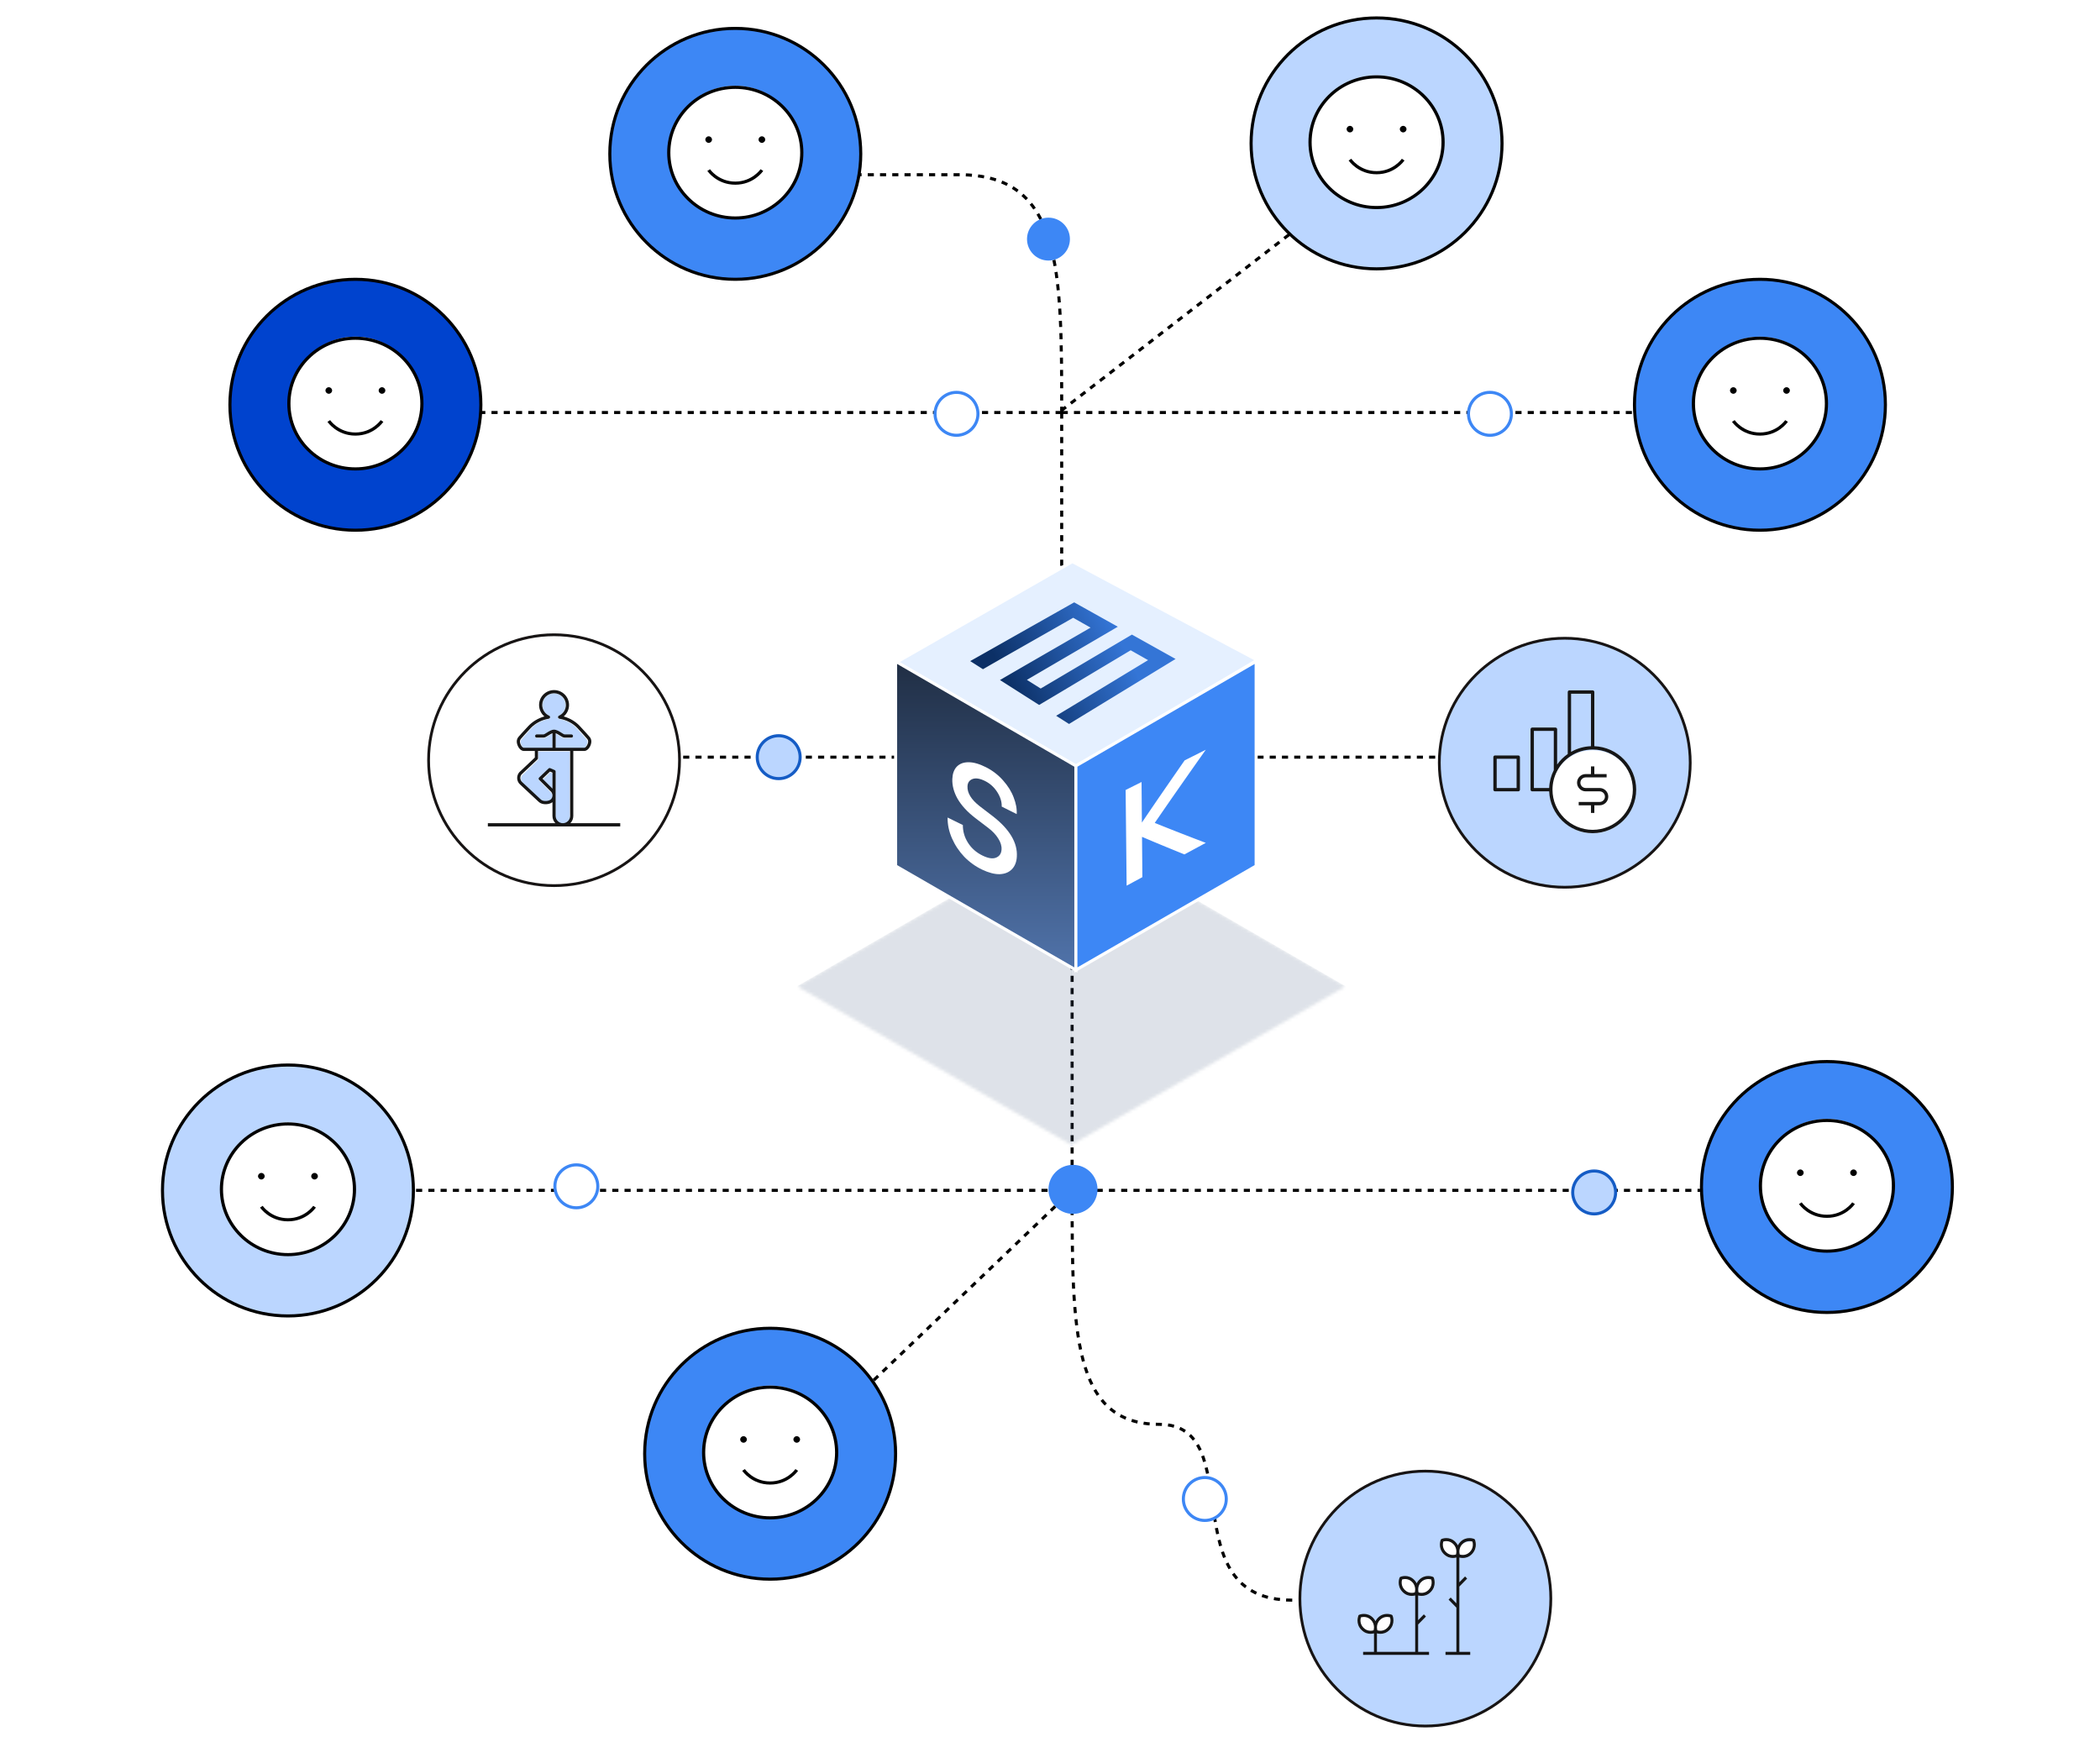 <?xml version="1.0" encoding="UTF-8"?>
<svg xmlns="http://www.w3.org/2000/svg" width="685" height="575" viewBox="0 0 685 575" fill="none">
  <path d="M346.116 134.003L432.827 67M410.158 247H481M292.842 247H222" stroke="black" stroke-dasharray="2 2"></path>
  <path d="M259.041 57C277.921 57 283.52 57 312.949 57C346.314 57 346.315 87.575 346.315 134.569M346.315 134.569C346.315 149.347 346.314 182.123 346.314 207M346.315 134.569L539 134.569M346.315 134.569L117 134.569" stroke="black" stroke-dasharray="2 2"></path>
  <path d="M350 388L279 456" stroke="black" stroke-dasharray="2 2"></path>
  <path d="M421.513 522C381.544 522 407.703 464.641 378.118 464.641C349.714 464.641 349.714 433.996 349.714 388.318M349.714 388.318C349.714 373.506 349.714 319.934 349.714 295M349.714 388.318L131.5 388.318M349.714 388.318L557.5 388.318" stroke="black" stroke-dasharray="2 2"></path>
  <g opacity="0.45" filter="url(#filter0_f_148_1126)">
    <mask id="mask0_148_1126" style="mask-type:alpha" maskUnits="userSpaceOnUse" x="260" y="270" width="179" height="104">
      <path d="M438.906 321.75L349.453 270L260 321.75L349.453 373.499L438.906 321.75Z" fill="#2A2A2A"></path>
    </mask>
    <g mask="url(#mask0_148_1126)">
      <path d="M438.904 321.75L349.451 270V373.343L438.904 425.093V321.75Z" fill="#475E81" fill-opacity="0.39"></path>
      <path d="M349.586 269.922L260.133 321.671V425.015L349.586 373.265V269.922Z" fill="#475E81" fill-opacity="0.39"></path>
      <path d="M438.904 425.093L349.451 373.344L259.998 425.093L349.451 476.843L438.904 425.093Z" fill="#6580E1"></path>
    </g>
  </g>
  <path d="M510.411 289.433C533.014 289.433 551.337 271.251 551.337 248.822C551.337 226.393 533.014 208.21 510.411 208.21C487.808 208.21 469.484 226.393 469.484 248.822C469.484 271.251 487.808 289.433 510.411 289.433Z" fill="#BBD6FF" stroke="#171414" stroke-width="0.902" stroke-miterlimit="10"></path>
  <path d="M519.541 271.803C527.017 271.803 533.077 265.743 533.077 258.267C533.077 250.791 527.017 244.729 519.541 244.729C512.065 244.729 506.003 250.791 506.003 258.267C506.003 265.743 512.065 271.803 519.541 271.803Z" fill="white"></path>
  <path d="M519.512 271.803C511.866 271.803 505.614 265.728 505.326 258.153H499.794C499.493 258.153 499.248 257.909 499.248 257.608V237.891C499.248 237.589 499.493 237.345 499.794 237.345H507.377C507.523 237.345 507.661 237.403 507.763 237.504C507.866 237.608 507.924 237.745 507.924 237.891V249.41C508.864 248.074 510.036 246.906 511.382 245.973V225.756C511.382 225.455 511.626 225.211 511.928 225.211H519.512C519.657 225.211 519.796 225.268 519.898 225.37C520 225.475 520.057 225.614 520.057 225.757L520.056 243.422C527.632 243.709 533.708 249.962 533.708 257.608C533.708 265.435 527.339 271.803 519.512 271.803ZM519.512 244.504C516.904 244.504 514.388 245.268 512.231 246.717C510.381 247.942 508.872 249.637 507.864 251.623C506.91 253.457 506.407 255.525 506.407 257.608C506.407 264.833 512.286 270.711 519.512 270.711C526.737 270.711 532.616 264.833 532.616 257.608C532.616 250.382 526.737 244.504 519.512 244.504ZM500.34 257.061H505.326C505.404 255.037 505.92 253.04 506.832 251.245V238.437H500.34V257.061ZM512.474 226.304L512.472 245.282C512.601 245.209 512.73 245.136 512.862 245.066C513.795 244.569 514.778 244.18 515.794 243.905C516.823 243.625 517.885 243.463 518.964 243.422L518.965 226.304H512.474ZM520.057 265.191H518.965V262.704H514.961V261.611H521.786C522.74 261.611 523.515 260.836 523.515 259.882C523.515 258.928 522.74 258.153 521.786 258.153H517.235C515.68 258.153 514.415 256.887 514.415 255.332C514.415 253.778 515.68 252.512 517.235 252.512H518.965V250.024H520.058V252.512H524.062V253.605H517.235C516.282 253.605 515.507 254.38 515.507 255.334C515.507 256.288 516.282 257.063 517.235 257.063H521.786C523.341 257.063 524.607 258.329 524.607 259.883C524.607 261.439 523.341 262.705 521.786 262.705H520.057V265.191ZM495.244 258.153H487.66C487.359 258.153 487.115 257.909 487.115 257.608V246.991C487.115 246.689 487.359 246.445 487.66 246.445H495.244C495.546 246.445 495.79 246.689 495.79 246.991V257.608C495.79 257.909 495.546 258.153 495.244 258.153ZM488.207 257.061H494.699V247.537H488.207V257.061Z" fill="#161616"></path>
  <path d="M350 396C354.418 396 358 392.418 358 388C358 383.582 354.418 380 350 380C345.582 380 342 383.582 342 388C342 392.418 345.582 396 350 396Z" fill="#3D87F5"></path>
  <path d="M409.5 215.709V215L349.946 183.277L349.805 183.2L349.665 183.28L292.574 215.938L292.573 216.438L351.104 250.053L351.247 250.135L351.391 250.053L409.5 215.709Z" fill="#E5F0FF" stroke="white" stroke-width="0.997"></path>
  <path d="M350.508 316.195L350.94 316.445V315.946V249.999V249.833L350.796 249.75L292.57 215.98L292.137 216.229V282.335V282.501L292.281 282.584L350.508 316.195Z" fill="url(#paint0_linear_148_1126)" stroke="white" stroke-width="0.997"></path>
  <path d="M350.94 316.445L351.372 316.195L409.599 282.584L409.743 282.501V282.335V216.229V215.729L409.31 215.98L351.083 249.75L350.94 249.833V249.999V315.946V316.445Z" fill="#3D87F5" stroke="white" stroke-width="0.997"></path>
  <path d="M372.367 255.101C372.367 255.101 372.373 255.922 372.38 257.16C372.383 257.781 372.393 258.498 372.396 259.277C372.399 259.665 372.406 260.062 372.409 260.472C372.412 260.88 372.412 261.296 372.416 261.71C372.419 262.12 372.422 262.536 372.429 262.941C372.432 263.352 372.435 263.751 372.435 264.142C372.445 264.918 372.451 265.641 372.458 266.26C372.471 267.503 372.477 268.332 372.477 268.332C372.477 268.332 372.692 268.015 373.072 267.452C373.446 266.895 373.992 266.091 374.643 265.135C374.968 264.654 375.322 264.137 375.693 263.591C376.067 263.04 376.463 262.466 376.87 261.87C377.279 261.274 377.699 260.661 378.128 260.034C378.557 259.406 378.989 258.774 379.428 258.144C379.864 257.508 380.293 256.881 380.728 256.257C381.158 255.633 381.58 255.022 381.99 254.429C382.399 253.838 382.796 253.267 383.17 252.725C383.547 252.185 383.901 251.673 384.23 251.198C384.883 250.253 385.429 249.465 385.813 248.914C386.196 248.363 386.418 248.051 386.418 248.051C386.418 248.051 386.847 247.834 387.494 247.511C388.141 247.185 388.999 246.754 389.864 246.321C390.725 245.886 391.587 245.455 392.234 245.132C392.88 244.806 393.313 244.589 393.313 244.589C393.313 244.589 393.049 244.958 392.594 245.604C392.364 245.928 392.09 246.321 391.769 246.774C391.45 247.227 391.092 247.736 390.702 248.287C390.309 248.844 389.886 249.449 389.438 250.084C388.989 250.722 388.514 251.395 388.027 252.086C387.539 252.784 387.035 253.507 386.522 254.238C386.008 254.972 385.488 255.714 384.968 256.459C384.444 257.202 383.924 257.947 383.414 258.681C382.903 259.415 382.399 260.14 381.912 260.838C381.427 261.541 380.959 262.221 380.511 262.865C380.065 263.509 379.643 264.12 379.256 264.685C378.866 265.247 378.511 265.762 378.196 266.223C377.881 266.682 377.607 267.084 377.38 267.41C376.928 268.071 376.671 268.448 376.671 268.448C376.671 268.448 376.931 268.555 377.39 268.74C377.617 268.83 377.894 268.945 378.215 269.072C378.534 269.201 378.888 269.348 379.282 269.502C379.675 269.66 380.101 269.826 380.55 270.006C380.998 270.186 381.47 270.371 381.957 270.565C382.445 270.759 382.949 270.959 383.462 271.156C383.973 271.361 384.493 271.564 385.016 271.766C385.537 271.966 386.053 272.171 386.564 272.368C387.078 272.565 387.581 272.762 388.066 272.95C388.553 273.136 389.022 273.318 389.467 273.49C389.912 273.661 390.335 273.822 390.725 273.971C391.112 274.12 391.466 274.258 391.785 274.376C392.1 274.497 392.377 274.604 392.604 274.688C393.056 274.862 393.316 274.961 393.316 274.961C393.316 274.961 392.877 275.197 392.227 275.551C391.574 275.906 390.702 276.372 389.831 276.848C388.963 277.317 388.092 277.784 387.438 278.141C386.788 278.493 386.353 278.726 386.353 278.726C386.353 278.726 386.135 278.639 385.758 278.487C385.381 278.335 384.844 278.113 384.197 277.854C383.872 277.719 383.524 277.576 383.154 277.427C382.783 277.278 382.393 277.118 381.987 276.952C381.583 276.786 381.164 276.614 380.741 276.44C380.316 276.268 379.883 276.088 379.451 275.911C379.022 275.731 378.586 275.554 378.157 275.374C377.738 275.2 377.318 275.023 376.912 274.854C376.502 274.685 376.112 274.519 375.738 274.364C375.364 274.207 375.016 274.058 374.688 273.92C374.031 273.647 373.495 273.411 373.115 273.248C372.734 273.091 372.517 272.998 372.517 272.998C372.517 272.998 372.523 273.816 372.533 275.056C372.539 275.675 372.549 276.392 372.552 277.165C372.556 277.551 372.562 277.947 372.565 278.349C372.565 278.76 372.569 279.17 372.575 279.581C372.575 279.992 372.582 280.405 372.588 280.807C372.591 281.209 372.595 281.611 372.598 281.994C372.604 282.764 372.608 283.484 372.611 284.103C372.624 285.329 372.627 286.148 372.627 286.148C372.627 286.148 371.343 286.839 370.059 287.534C368.775 288.229 367.494 288.926 367.494 288.926C367.494 288.926 367.491 288.437 367.481 287.582C367.478 287.154 367.471 286.634 367.465 286.043C367.458 285.447 367.452 284.778 367.445 284.047C367.442 283.678 367.435 283.299 367.432 282.905C367.429 282.511 367.426 282.104 367.419 281.685C367.416 281.266 367.413 280.835 367.406 280.394C367.403 279.949 367.396 279.505 367.393 279.044C367.387 278.586 367.383 278.124 367.377 277.652C367.374 277.185 367.367 276.707 367.364 276.223C367.357 275.748 367.354 275.262 367.348 274.778C367.344 274.291 367.338 273.802 367.334 273.318C367.328 272.829 367.321 272.34 367.318 271.853C367.312 271.37 367.308 270.883 367.302 270.405C367.299 269.924 367.292 269.446 367.289 268.979C367.282 268.507 367.279 268.043 367.273 267.584C367.269 267.126 367.263 266.679 367.26 266.237C367.253 265.796 367.25 265.366 367.247 264.946C367.24 264.527 367.237 264.12 367.234 263.726C367.23 263.332 367.224 262.953 367.221 262.584C367.214 261.853 367.208 261.184 367.201 260.588C367.195 259.994 367.188 259.474 367.185 259.047C367.175 258.194 367.169 257.711 367.169 257.711C367.169 257.711 368.469 257.058 369.763 256.409C371.067 255.753 372.367 255.101 372.367 255.101Z" fill="white"></path>
  <path d="M364.618 204.445C364.618 204.445 364.156 204.717 363.346 205.193C362.939 205.43 362.446 205.72 361.88 206.05C361.597 206.217 361.297 206.392 360.98 206.579C360.669 206.76 360.333 206.958 359.985 207.16C359.638 207.364 359.274 207.578 358.898 207.794C358.525 208.015 358.136 208.241 357.738 208.476C357.34 208.707 356.933 208.944 356.513 209.191C356.095 209.434 355.669 209.685 355.232 209.939C354.798 210.194 354.357 210.452 353.912 210.711C353.463 210.973 353.009 211.238 352.555 211.504C352.098 211.77 351.639 212.04 351.176 212.31C350.717 212.577 350.251 212.849 349.792 213.119C349.329 213.389 348.864 213.661 348.407 213.927C347.942 214.198 347.482 214.468 347.025 214.734C346.571 215 346.117 215.263 345.669 215.525C345.223 215.787 344.783 216.044 344.349 216.297C343.912 216.549 343.486 216.798 343.071 217.043C342.65 217.29 342.241 217.527 341.846 217.76C341.445 217.993 341.058 218.219 340.683 218.438C340.31 218.656 339.946 218.868 339.598 219.072C339.251 219.276 338.917 219.47 338.603 219.653C338.284 219.838 337.984 220.013 337.701 220.18C337.137 220.51 336.644 220.798 336.24 221.037C335.43 221.511 334.965 221.783 334.965 221.783C334.965 221.783 335.245 221.958 335.669 222.223C336.088 222.489 336.651 222.844 337.21 223.196C337.776 223.55 338.342 223.904 338.763 224.169C339.184 224.437 339.467 224.612 339.467 224.612C339.467 224.612 339.932 224.338 340.745 223.858C341.151 223.617 341.647 223.324 342.211 222.991C342.497 222.822 342.799 222.645 343.116 222.455C343.433 222.27 343.766 222.072 344.114 221.866C344.464 221.66 344.828 221.444 345.204 221.222C345.58 220.999 345.969 220.769 346.37 220.532C346.768 220.297 347.177 220.054 347.6 219.805C348.021 219.555 348.449 219.302 348.884 219.045C349.321 218.787 349.764 218.524 350.209 218.26C350.661 217.992 351.115 217.725 351.571 217.453C352.031 217.183 352.491 216.909 352.959 216.633C353.418 216.361 353.884 216.085 354.349 215.809C354.814 215.535 355.279 215.259 355.742 214.985C356.204 214.711 356.667 214.438 357.123 214.168C357.58 213.898 358.037 213.628 358.486 213.362C358.934 213.097 359.377 212.835 359.814 212.578C360.251 212.318 360.68 212.065 361.098 211.818C361.521 211.567 361.927 211.326 362.325 211.091C362.726 210.854 363.115 210.625 363.491 210.403C363.867 210.18 364.231 209.966 364.581 209.76C364.929 209.554 365.265 209.355 365.579 209.169C365.896 208.982 366.198 208.805 366.484 208.636C367.048 208.302 367.544 208.012 367.95 207.771C368.763 207.293 369.225 207.019 369.225 207.019C369.225 207.019 369.446 207.143 369.836 207.36C370.226 207.577 370.783 207.888 371.447 208.26C371.783 208.446 372.142 208.649 372.526 208.862C372.908 209.075 373.309 209.3 373.728 209.533C374.143 209.765 374.575 210.006 375.014 210.251C375.452 210.496 375.895 210.745 376.339 210.992C376.786 211.241 377.229 211.49 377.667 211.735C378.106 211.98 378.535 212.219 378.953 212.454C379.372 212.687 379.773 212.912 380.155 213.124C380.536 213.337 380.898 213.54 381.234 213.727C381.899 214.098 382.455 214.409 382.845 214.626C383.235 214.843 383.459 214.969 383.459 214.969C383.459 214.969 382.918 215.299 381.965 215.879C381.491 216.168 380.911 216.52 380.25 216.925C379.919 217.127 379.569 217.341 379.199 217.568C378.827 217.794 378.434 218.033 378.025 218.28C377.622 218.529 377.198 218.788 376.758 219.056C376.319 219.324 375.865 219.602 375.399 219.886C374.931 220.172 374.455 220.462 373.965 220.763C373.474 221.061 372.973 221.366 372.465 221.677C371.955 221.988 371.437 222.303 370.916 222.622C370.389 222.943 369.859 223.266 369.324 223.594C368.792 223.919 368.251 224.248 367.71 224.578C367.172 224.907 366.631 225.236 366.085 225.572C365.541 225.901 364.998 226.233 364.457 226.562C363.919 226.892 363.378 227.223 362.845 227.548C362.307 227.874 361.781 228.197 361.254 228.518C360.73 228.837 360.214 229.152 359.704 229.463C359.197 229.774 358.695 230.079 358.205 230.379C357.715 230.678 357.238 230.97 356.77 231.254C356.305 231.538 355.848 231.814 355.411 232.084C354.971 232.351 354.548 232.611 354.139 232.858C353.733 233.107 353.343 233.346 352.973 233.572C352.6 233.799 352.247 234.013 351.917 234.217C351.255 234.618 350.681 234.97 350.205 235.26C349.255 235.841 348.711 236.175 348.711 236.175C348.711 236.175 348.448 236.006 348.055 235.754C347.659 235.505 347.133 235.171 346.61 234.835C346.081 234.499 345.552 234.166 345.162 233.916C344.766 233.663 344.506 233.496 344.506 233.496C344.506 233.496 344.971 233.218 345.787 232.732C346.196 232.487 346.692 232.186 347.263 231.847C347.549 231.674 347.852 231.492 348.171 231.299C348.491 231.105 348.83 230.903 349.18 230.691C349.531 230.479 349.895 230.257 350.273 230.03C350.654 229.8 351.044 229.563 351.447 229.318C351.848 229.075 352.266 228.824 352.689 228.569C353.109 228.313 353.543 228.05 353.981 227.784C354.421 227.519 354.866 227.247 355.32 226.973C355.771 226.699 356.231 226.421 356.69 226.141C357.153 225.859 357.615 225.579 358.086 225.297C358.554 225.013 359.022 224.729 359.49 224.445C359.961 224.158 360.426 223.876 360.894 223.592C361.362 223.308 361.83 223.026 362.29 222.746C362.752 222.466 363.209 222.188 363.66 221.914C364.114 221.64 364.559 221.367 364.997 221.101C365.439 220.835 365.871 220.574 366.294 220.317C366.717 220.061 367.132 219.808 367.533 219.565C367.936 219.32 368.328 219.081 368.71 218.853C369.088 218.624 369.452 218.402 369.805 218.19C370.153 217.976 370.492 217.772 370.814 217.578C371.136 217.383 371.436 217.199 371.725 217.026C372.294 216.68 372.793 216.38 373.205 216.131C374.023 215.637 374.491 215.348 374.491 215.348C374.491 215.348 374.14 215.15 373.6 214.848C373.34 214.696 373.032 214.519 372.699 214.33C372.36 214.144 372.009 213.939 371.659 213.74C371.302 213.539 370.944 213.34 370.61 213.152C370.282 212.961 369.971 212.784 369.705 212.633C369.171 212.332 368.815 212.136 368.815 212.136C368.815 212.136 368.35 212.411 367.534 212.897C367.125 213.143 366.629 213.437 366.063 213.777C365.777 213.948 365.477 214.127 365.155 214.318C364.836 214.51 364.499 214.71 364.149 214.92C363.801 215.128 363.437 215.346 363.062 215.57C362.68 215.795 362.291 216.03 361.89 216.271C361.489 216.509 361.077 216.757 360.654 217.01C360.231 217.259 359.805 217.518 359.365 217.78C358.928 218.044 358.485 218.309 358.031 218.579C357.583 218.849 357.129 219.121 356.666 219.397C356.21 219.67 355.744 219.948 355.279 220.228C354.814 220.506 354.349 220.784 353.878 221.067C353.413 221.345 352.945 221.623 352.482 221.903C352.014 222.183 351.555 222.459 351.092 222.732C350.633 223.006 350.176 223.28 349.727 223.55C349.276 223.82 348.831 224.085 348.393 224.347C347.959 224.608 347.528 224.866 347.107 225.117C346.684 225.366 346.272 225.615 345.874 225.854C345.47 226.093 345.081 226.326 344.705 226.552C344.327 226.775 343.966 226.993 343.612 227.199C343.265 227.407 342.931 227.609 342.612 227.798C342.292 227.988 341.99 228.167 341.707 228.336C341.141 228.674 340.645 228.968 340.235 229.209C339.423 229.691 338.955 229.969 338.955 229.969C338.955 229.969 338.754 229.84 338.406 229.617C338.055 229.396 337.558 229.078 336.958 228.696C336.661 228.507 336.336 228.302 335.994 228.083C335.649 227.866 335.287 227.634 334.913 227.395C334.54 227.158 334.153 226.912 333.76 226.661C333.367 226.412 332.965 226.156 332.569 225.903C332.17 225.65 331.769 225.396 331.376 225.147C330.983 224.896 330.595 224.65 330.222 224.411C329.849 224.174 329.487 223.942 329.144 223.723C328.802 223.506 328.477 223.301 328.18 223.11C327.581 222.73 327.083 222.41 326.735 222.189C326.384 221.968 326.184 221.839 326.184 221.839C326.184 221.839 326.646 221.569 327.456 221.097C327.862 220.861 328.353 220.574 328.916 220.247C329.197 220.082 329.499 219.909 329.813 219.723C330.133 219.542 330.463 219.346 330.811 219.147C331.156 218.945 331.514 218.737 331.89 218.522C332.263 218.304 332.65 218.082 333.048 217.849C333.443 217.62 333.852 217.383 334.267 217.142C334.687 216.903 335.111 216.656 335.542 216.407C335.977 216.155 336.414 215.902 336.865 215.644C337.308 215.389 337.756 215.127 338.213 214.866C338.667 214.602 339.124 214.34 339.587 214.075C340.044 213.807 340.506 213.543 340.969 213.273C341.434 213.007 341.888 212.744 342.35 212.478C342.813 212.212 343.27 211.948 343.724 211.687C344.178 211.423 344.626 211.164 345.069 210.908C345.521 210.651 345.958 210.395 346.392 210.148C346.824 209.899 347.25 209.653 347.665 209.41C348.08 209.171 348.489 208.934 348.884 208.706C349.282 208.477 349.669 208.255 350.044 208.038C350.414 207.824 350.776 207.616 351.121 207.416C351.468 207.216 351.799 207.023 352.113 206.841C352.433 206.656 352.73 206.485 353.013 206.32C353.576 205.997 354.067 205.71 354.47 205.478C355.28 205.01 355.74 204.74 355.74 204.74C355.74 204.74 355.387 204.541 354.852 204.24C354.587 204.089 354.281 203.911 353.951 203.724C353.612 203.537 353.255 203.336 352.902 203.138C352.549 202.935 352.193 202.734 351.865 202.543C351.531 202.354 351.218 202.18 350.952 202.029C350.423 201.724 350.07 201.523 350.07 201.523C350.07 201.523 349.605 201.787 348.803 202.246C348.399 202.475 347.912 202.755 347.351 203.075C347.068 203.233 346.774 203.404 346.457 203.584C346.14 203.763 345.812 203.95 345.467 204.146C345.122 204.342 344.764 204.546 344.394 204.756C344.021 204.968 343.637 205.187 343.242 205.413C342.846 205.636 342.44 205.869 342.025 206.104C341.61 206.339 341.19 206.582 340.758 206.827C340.326 207.072 339.889 207.319 339.446 207.573C339.003 207.824 338.555 208.08 338.101 208.337C337.65 208.595 337.195 208.854 336.736 209.114C336.276 209.374 335.819 209.633 335.357 209.899C334.9 210.159 334.44 210.421 333.983 210.68C333.523 210.942 333.066 211.199 332.615 211.459C332.164 211.715 331.715 211.972 331.273 212.224C330.827 212.477 330.39 212.724 329.958 212.969C329.526 213.215 329.103 213.458 328.691 213.693C328.279 213.93 327.87 214.162 327.474 214.385C327.082 214.612 326.695 214.832 326.322 215.044C325.952 215.255 325.594 215.461 325.249 215.658C324.904 215.854 324.57 216.044 324.259 216.225C323.943 216.404 323.645 216.575 323.359 216.736C322.802 217.059 322.311 217.342 321.908 217.577C321.1 218.042 320.635 218.31 320.635 218.31C320.635 218.31 320.375 218.145 319.985 217.896C319.597 217.646 319.077 217.315 318.557 216.985C318.036 216.655 317.513 216.321 317.123 216.076C316.735 215.827 316.472 215.664 316.472 215.664C316.472 215.664 317.005 215.363 317.933 214.837C318.398 214.576 318.959 214.258 319.606 213.894C319.929 213.71 320.273 213.516 320.635 213.312C320.997 213.106 321.378 212.892 321.776 212.667C322.171 212.443 322.586 212.21 323.015 211.967C323.444 211.726 323.887 211.474 324.344 211.217C324.798 210.959 325.266 210.695 325.742 210.425C326.222 210.155 326.709 209.879 327.206 209.599C327.705 209.317 328.209 209.032 328.719 208.744C329.23 208.453 329.745 208.163 330.269 207.866C330.788 207.573 331.315 207.274 331.842 206.978C332.372 206.679 332.902 206.38 333.431 206.081C333.964 205.778 334.491 205.48 335.018 205.183C335.548 204.884 336.075 204.587 336.593 204.293C337.118 203.998 337.633 203.707 338.146 203.417C338.657 203.128 339.161 202.844 339.657 202.564C340.156 202.281 340.644 202.007 341.123 201.735C341.6 201.465 342.068 201.201 342.522 200.944C342.979 200.686 343.422 200.437 343.851 200.196C344.28 199.953 344.692 199.718 345.09 199.493C345.488 199.27 345.869 199.054 346.233 198.848C346.592 198.644 346.937 198.45 347.259 198.269C347.907 197.902 348.47 197.585 348.933 197.323C349.861 196.798 350.391 196.499 350.391 196.499C350.391 196.499 350.611 196.623 351.001 196.84C351.388 197.059 351.942 197.368 352.612 197.741C352.943 197.926 353.307 198.129 353.689 198.342C354.07 198.557 354.472 198.781 354.89 199.014C355.308 199.247 355.738 199.488 356.176 199.731C356.614 199.976 357.058 200.225 357.504 200.474C357.948 200.723 358.392 200.97 358.83 201.215C359.268 201.458 359.698 201.701 360.116 201.934C360.531 202.166 360.936 202.391 361.317 202.604C361.699 202.817 362.063 203.02 362.394 203.206C363.064 203.578 363.615 203.887 364.005 204.104C364.395 204.321 364.618 204.445 364.618 204.445Z" fill="url(#paint1_linear_148_1126)"></path>
  <path d="M314.079 269.133C314.075 269.657 314.101 270.168 314.171 270.669C314.238 271.173 314.342 271.667 314.483 272.151C314.621 272.635 314.803 273.113 315.015 273.581C315.234 274.052 315.484 274.513 315.774 274.964C316.061 275.412 316.376 275.835 316.715 276.235C317.062 276.633 317.433 277.005 317.83 277.355C318.226 277.699 318.654 278.024 319.106 278.32C319.556 278.613 320.04 278.888 320.552 279.134C321.009 279.352 321.449 279.534 321.864 279.672C322.276 279.808 322.667 279.906 323.031 279.957C323.762 280.061 324.393 279.996 324.933 279.768C325.481 279.54 325.904 279.206 326.201 278.76C326.494 278.316 326.66 277.766 326.699 277.107C326.731 276.522 326.656 275.931 326.471 275.333C326.29 274.735 326.002 274.132 325.605 273.521C325.221 272.9 324.757 272.303 324.214 271.726C323.668 271.152 323.047 270.6 322.341 270.067C322.341 270.067 321.266 269.249 320.194 268.431C319.122 267.61 318.05 266.795 318.05 266.795C317.412 266.299 316.812 265.799 316.255 265.293C315.698 264.784 315.181 264.274 314.705 263.752C314.229 263.233 313.797 262.707 313.402 262.175C313.006 261.642 312.655 261.107 312.343 260.564C312.036 260.022 311.771 259.477 311.55 258.94C311.328 258.396 311.143 257.859 311.002 257.32C310.857 256.779 310.763 256.24 310.701 255.704C310.64 255.164 310.618 254.63 310.64 254.096C310.659 253.663 310.703 253.261 310.772 252.876C310.842 252.494 310.936 252.137 311.06 251.803C311.303 251.135 311.65 250.563 312.099 250.09C312.574 249.606 313.126 249.247 313.764 249.006C314.088 248.888 314.426 248.8 314.79 248.741C315.15 248.685 315.535 248.657 315.936 248.656C316.346 248.657 316.777 248.691 317.217 248.757C317.663 248.828 318.118 248.924 318.59 249.063C319.059 249.195 319.546 249.365 320.044 249.565C320.546 249.766 321.065 250.003 321.596 250.274C322.14 250.549 322.666 250.843 323.171 251.161C323.676 251.481 324.166 251.822 324.634 252.188C325.1 252.545 325.547 252.928 325.98 253.333C326.41 253.733 326.818 254.159 327.209 254.607C327.599 255.043 327.96 255.487 328.3 255.935C328.64 256.383 328.954 256.836 329.24 257.296C329.526 257.759 329.785 258.227 330.02 258.699C330.256 259.171 330.468 259.65 330.646 260.131C330.837 260.621 331.002 261.098 331.134 261.57C331.27 262.036 331.379 262.494 331.465 262.952C331.545 263.402 331.602 263.846 331.627 264.281C331.657 264.717 331.662 265.143 331.637 265.563C331.637 265.563 330.416 264.955 329.191 264.346C327.97 263.735 326.746 263.123 326.746 263.123C326.775 262.35 326.668 261.571 326.428 260.787C326.188 260.001 325.818 259.215 325.308 258.413C324.798 257.622 324.216 256.92 323.558 256.315C322.904 255.716 322.173 255.215 321.37 254.808C320.531 254.387 319.77 254.117 319.08 254.004C318.393 253.889 317.777 253.93 317.238 254.125C316.713 254.325 316.311 254.627 316.034 255.024C315.761 255.421 315.608 255.918 315.586 256.512C315.56 257.052 315.622 257.592 315.776 258.134C315.931 258.67 316.173 259.211 316.501 259.749C316.829 260.286 317.247 260.826 317.749 261.358C318.255 261.891 318.846 262.426 319.522 262.958C319.522 262.958 320.597 263.782 321.678 264.609C322.757 265.434 323.832 266.258 323.832 266.258C324.52 266.79 325.165 267.331 325.764 267.867C326.362 268.405 326.914 268.947 327.422 269.489C327.933 270.034 328.391 270.576 328.809 271.122C329.227 271.671 329.597 272.22 329.928 272.772C330.252 273.321 330.536 273.874 330.774 274.43C331.011 274.986 331.201 275.545 331.348 276.105C331.495 276.664 331.591 277.227 331.651 277.793C331.704 278.356 331.717 278.926 331.68 279.498C331.654 279.931 331.603 280.341 331.523 280.728C331.44 281.115 331.332 281.474 331.195 281.816C331.062 282.156 330.896 282.475 330.705 282.769C330.514 283.063 330.295 283.335 330.053 283.584C329.801 283.832 329.538 284.053 329.25 284.242C328.962 284.438 328.652 284.599 328.317 284.729C327.989 284.862 327.636 284.967 327.259 285.037C326.884 285.114 326.488 285.156 326.07 285.176C325.649 285.181 325.214 285.155 324.767 285.096C324.314 285.036 323.852 284.943 323.373 284.818C322.897 284.694 322.406 284.536 321.893 284.344C321.385 284.152 320.864 283.93 320.326 283.67C319.788 283.414 319.261 283.131 318.752 282.826C318.239 282.526 317.742 282.2 317.259 281.848C316.773 281.501 316.308 281.133 315.851 280.734C315.394 280.342 314.945 279.926 314.521 279.485C314.101 279.044 313.704 278.586 313.329 278.118C312.953 277.646 312.598 277.161 312.268 276.663C311.931 276.161 311.621 275.648 311.332 275.122C311.043 274.59 310.772 274.047 310.528 273.494C310.281 272.937 310.071 272.377 309.888 271.815C309.704 271.251 309.551 270.688 309.431 270.121C309.311 269.554 309.225 268.986 309.169 268.417C309.11 267.841 309.087 267.268 309.094 266.697C309.094 266.697 309.405 266.85 309.872 267.072C310.342 267.31 310.964 267.613 311.586 267.92C312.209 268.22 312.831 268.529 313.301 268.758C313.768 268.986 314.079 269.133 314.079 269.133Z" fill="white"></path>
  <path d="M180.727 288.909C203.329 288.909 221.653 270.59 221.653 247.992C221.653 225.394 203.329 207.073 180.727 207.073C158.124 207.073 139.8 225.394 139.8 247.992C139.8 270.59 158.124 288.909 180.727 288.909Z" fill="white" stroke="#171414" stroke-width="0.902" stroke-miterlimit="10"></path>
  <path d="M171.071 244.109C170.49 244.109 169.817 242.86 169.817 242.044C169.817 241.712 169.939 241.395 170.174 241.137C170.19 241.117 171.764 239.246 173.256 237.643C174.748 236.04 176.78 234.945 178.983 234.556C179.071 234.55 179.156 234.522 179.231 234.47C179.375 234.373 179.463 234.205 179.463 234.027C179.463 233.873 179.398 233.726 179.284 233.627C179.231 233.58 179.17 233.547 179.107 233.527C177.793 232.893 176.948 231.527 176.948 230.026C176.948 227.899 178.642 226.167 180.725 226.167C182.809 226.167 184.503 227.899 184.503 230.026C184.503 231.531 183.653 232.899 182.335 233.529C182.274 233.551 182.217 233.583 182.168 233.627C182.054 233.726 181.989 233.875 181.989 234.03C181.989 234.208 182.076 234.373 182.22 234.471C182.299 234.524 182.386 234.551 182.477 234.556C184.692 234.949 186.774 236.069 188.197 237.642C189.69 239.245 191.261 241.114 191.291 241.15C191.512 241.394 191.634 241.709 191.634 242.042C191.634 242.857 190.962 244.106 190.382 244.106H181.235V239.318C181.643 239.471 182.086 239.757 182.493 240.026C183.099 240.426 183.621 240.772 184.134 240.775H186.28C186.561 240.775 186.788 240.541 186.788 240.249C186.788 239.958 186.559 239.724 186.28 239.724H184.135C183.919 239.722 183.43 239.399 183.04 239.141C182.341 238.679 181.551 238.155 180.714 238.155C179.9 238.155 179.11 238.679 178.412 239.141C178.02 239.399 177.532 239.722 177.32 239.724H175.174C174.893 239.724 174.666 239.958 174.666 240.249C174.666 240.541 174.893 240.775 175.174 240.775H177.323C177.835 240.772 178.357 240.426 178.96 240.026C179.365 239.758 179.806 239.474 180.219 239.322V244.106H171.071V244.109ZM180.214 257.569L177.032 254.299C177.658 253.681 178.892 252.466 179.427 251.936L180.214 252.287V257.569ZM185.864 266.549C185.864 267.872 184.826 268.947 183.549 268.947C182.273 268.947 181.235 267.873 181.235 266.551L181.231 266.549V260.013C181.24 259.873 181.24 259.734 181.231 259.594V251.94C181.231 251.73 181.111 251.541 180.923 251.456L179.517 250.829C179.326 250.745 179.103 250.79 178.956 250.942C178.808 251.097 175.952 253.908 175.952 253.908C175.853 254.006 175.795 254.14 175.794 254.283C175.793 254.426 175.846 254.562 175.944 254.663L179.599 258.416C179.971 258.746 180.178 259.2 180.213 259.668V259.952C180.186 260.326 180.047 260.694 179.795 260.999C179.179 261.743 177.305 261.86 176.574 261.216L170.562 255.443C169.822 254.786 169.733 253.627 170.329 252.901L175.43 247.938C175.531 247.839 175.589 247.7 175.589 247.556V245.16H185.863L185.864 266.549Z" fill="#BBD6FF"></path>
  <path d="M186.048 268.547C186.64 267.932 187.005 267.095 187.005 266.174V266.171V244.978H190.634C190.664 244.978 190.692 244.977 190.719 244.971C191.987 244.848 192.89 243.091 192.89 241.892C192.89 241.294 192.665 240.725 192.271 240.308C192.255 240.29 190.633 238.416 189.098 236.814C187.758 235.378 185.904 234.284 183.882 233.717C184.964 232.807 185.619 231.446 185.619 229.986C185.619 227.303 183.425 225.12 180.728 225.12C178.032 225.12 175.84 227.303 175.84 229.986C175.84 231.446 176.494 232.807 177.575 233.717C175.579 234.278 173.762 235.349 172.363 236.808C170.822 238.416 169.201 240.29 169.2 240.293C168.79 240.727 168.566 241.294 168.566 241.892C168.566 243.091 169.469 244.848 170.737 244.971C170.764 244.975 170.793 244.978 170.822 244.978H174.454V247.127L169.376 251.931C168.356 253.129 168.499 254.937 169.674 255.946L175.805 261.665C176.892 262.601 179.044 262.564 180.207 261.688V266.171L180.211 266.174C180.211 267.095 180.576 267.932 181.168 268.547H159.135V269.591H202.317V268.547H186.048ZM170.88 243.936C170.287 243.936 169.601 242.698 169.601 241.891C169.601 241.561 169.725 241.247 169.965 240.991C169.981 240.971 171.586 239.117 173.109 237.529C174.63 235.941 176.704 234.855 178.95 234.47C179.039 234.465 179.127 234.437 179.203 234.385C179.35 234.289 179.439 234.123 179.439 233.946C179.439 233.792 179.373 233.648 179.257 233.549C179.203 233.503 179.141 233.47 179.077 233.449C177.737 232.822 176.874 231.469 176.874 229.98C176.874 227.873 178.602 226.158 180.727 226.158C182.852 226.158 184.582 227.873 184.582 229.98C184.582 231.472 183.714 232.829 182.369 233.453C182.307 233.474 182.249 233.506 182.199 233.549C182.083 233.648 182.016 233.796 182.016 233.949C182.016 234.126 182.105 234.289 182.252 234.386C182.333 234.438 182.422 234.466 182.514 234.47C184.773 234.859 186.897 235.97 188.35 237.527C189.871 239.116 191.474 240.968 191.504 241.005C191.731 241.245 191.855 241.558 191.855 241.888C191.855 242.695 191.169 243.933 190.577 243.933H181.248V239.19C181.664 239.34 182.115 239.624 182.531 239.89C183.148 240.286 183.681 240.629 184.204 240.633H186.393C186.679 240.633 186.911 240.4 186.911 240.112C186.911 239.823 186.678 239.591 186.393 239.591H184.205C183.986 239.589 183.487 239.269 183.088 239.013C182.375 238.555 181.569 238.037 180.716 238.037C179.885 238.037 179.08 238.555 178.368 239.013C177.969 239.269 177.47 239.589 177.255 239.591H175.066C174.778 239.591 174.547 239.823 174.547 240.112C174.547 240.4 174.778 240.633 175.066 240.633H177.258C177.779 240.629 178.311 240.286 178.927 239.89C179.341 239.625 179.789 239.343 180.211 239.192V243.933H170.88V243.936ZM180.207 257.273L176.96 254.033C177.599 253.421 178.856 252.216 179.402 251.691L180.207 252.04V257.273ZM185.969 266.171C185.969 267.482 184.911 268.547 183.608 268.547C182.306 268.547 181.248 267.483 181.248 266.174L181.243 266.171V259.696C181.253 259.556 181.253 259.419 181.243 259.28V251.695C181.243 251.487 181.121 251.3 180.929 251.216L179.494 250.596C179.3 250.511 179.073 250.556 178.923 250.707C178.771 250.86 175.858 253.645 175.858 253.645C175.757 253.743 175.698 253.876 175.697 254.017C175.696 254.159 175.751 254.294 175.849 254.394L179.579 258.112C179.958 258.44 180.169 258.891 180.206 259.354V259.634C180.177 260.005 180.035 260.37 179.779 260.672C179.15 261.409 177.239 261.524 176.494 260.887L170.361 255.166C169.605 254.516 169.515 253.368 170.122 252.648L175.326 247.73C175.429 247.632 175.488 247.494 175.488 247.351V244.977H185.968L185.969 266.171Z" fill="#161616"></path>
  <path d="M93.926 429.284C116.529 429.284 134.853 410.961 134.853 388.357C134.853 365.755 116.529 347.431 93.926 347.431C71.323 347.431 53 365.755 53 388.357C53 410.961 71.323 429.284 93.926 429.284Z" fill="#BBD6FF" stroke="black" stroke-width="1.005" stroke-linejoin="round"></path>
  <path d="M93.926 409.015C105.766 409.015 115.363 399.418 115.363 387.578C115.363 375.738 105.766 366.14 93.926 366.14C82.086 366.14 72.489 375.738 72.489 387.578C72.489 399.418 82.086 409.015 93.926 409.015Z" fill="white"></path>
  <path d="M86.333 383.705C86.333 384.293 85.846 384.77 85.248 384.77C84.649 384.77 84.163 384.293 84.163 383.705C84.163 383.116 84.649 382.638 85.248 382.638C85.846 382.638 86.333 383.116 86.333 383.705ZM102.604 382.638C102.006 382.638 101.519 383.116 101.519 383.705C101.519 384.293 102.006 384.77 102.604 384.77C103.204 384.77 103.689 384.293 103.689 383.705C103.689 383.116 103.204 382.638 102.604 382.638ZM93.927 409.795C81.675 409.795 71.709 400.004 71.709 387.968C71.709 375.931 81.675 366.14 93.927 366.14C106.177 366.14 116.143 375.931 116.143 387.968C116.143 400.004 106.177 409.795 93.927 409.795ZM93.927 367.163C82.25 367.163 72.751 376.496 72.751 387.968C72.751 399.438 82.25 408.772 93.927 408.772C105.602 408.772 115.102 399.44 115.102 387.968C115.102 376.496 105.602 367.163 93.927 367.163ZM93.927 398.426C87.931 398.426 84.939 394.119 84.815 393.935L85.681 393.367C85.709 393.407 88.505 397.403 93.928 397.403C99.35 397.403 102.147 393.407 102.173 393.367L103.041 393.935C102.914 394.119 99.921 398.426 93.927 398.426Z" fill="black"></path>
  <path d="M251.21 515.158C273.814 515.158 292.137 496.834 292.137 474.231C292.137 451.628 273.814 433.305 251.21 433.305C228.607 433.305 210.284 451.628 210.284 474.231C210.284 496.834 228.607 515.158 251.21 515.158Z" fill="#3D87F5" stroke="black" stroke-width="1.005" stroke-linejoin="round"></path>
  <path d="M251.21 494.889C263.05 494.889 272.648 485.291 272.648 473.451C272.648 461.611 263.05 452.014 251.21 452.014C239.37 452.014 229.773 461.611 229.773 473.451C229.773 485.291 239.37 494.889 251.21 494.889Z" fill="white"></path>
  <path d="M243.617 469.578C243.617 470.167 243.13 470.644 242.532 470.644C241.933 470.644 241.447 470.167 241.447 469.578C241.447 468.99 241.933 468.512 242.532 468.512C243.13 468.512 243.617 468.99 243.617 469.578ZM259.888 468.512C259.29 468.512 258.804 468.99 258.804 469.578C258.804 470.167 259.29 470.644 259.888 470.644C260.488 470.644 260.973 470.167 260.973 469.578C260.973 468.99 260.488 468.512 259.888 468.512ZM251.211 495.669C238.959 495.669 228.993 485.878 228.993 473.841C228.993 461.804 238.959 452.014 251.211 452.014C263.461 452.014 273.428 461.804 273.428 473.841C273.428 485.878 263.461 495.669 251.211 495.669ZM251.211 453.037C239.534 453.037 230.035 462.369 230.035 473.841C230.035 485.312 239.534 494.645 251.211 494.645C262.886 494.645 272.387 485.314 272.387 473.841C272.387 462.369 262.886 453.037 251.211 453.037ZM251.211 484.3C245.215 484.3 242.223 479.992 242.099 479.808L242.965 479.241C242.993 479.281 245.789 483.277 251.212 483.277C256.634 483.277 259.431 479.281 259.458 479.241L260.325 479.808C260.198 479.992 257.205 484.3 251.211 484.3Z" fill="black"></path>
  <path d="M574.073 172.968C596.677 172.968 615 154.645 615 132.041C615 109.439 596.677 91.115 574.073 91.115C551.471 91.115 533.147 109.439 533.147 132.041C533.147 154.645 551.471 172.968 574.073 172.968Z" fill="#3D87F5" stroke="black" stroke-width="1.005" stroke-linejoin="round"></path>
  <path d="M574.074 152.699C585.913 152.699 595.511 143.102 595.511 131.262C595.511 119.422 585.913 109.824 574.074 109.824C562.234 109.824 552.636 119.422 552.636 131.262C552.636 143.102 562.234 152.699 574.074 152.699Z" fill="white"></path>
  <path d="M566.48 127.389C566.48 127.977 565.994 128.454 565.395 128.454C564.796 128.454 564.311 127.977 564.311 127.389C564.311 126.8 564.796 126.322 565.395 126.322C565.994 126.322 566.48 126.8 566.48 127.389ZM582.752 126.322C582.154 126.322 581.667 126.8 581.667 127.389C581.667 127.977 582.154 128.454 582.752 128.454C583.351 128.454 583.837 127.977 583.837 127.389C583.837 126.8 583.351 126.322 582.752 126.322ZM574.074 153.479C561.823 153.479 551.856 143.688 551.856 131.652C551.856 119.615 561.823 109.824 574.074 109.824C586.325 109.824 596.291 119.615 596.291 131.652C596.291 143.688 586.325 153.479 574.074 153.479ZM574.074 110.847C562.397 110.847 552.898 120.18 552.898 131.652C552.898 143.122 562.397 152.456 574.074 152.456C585.749 152.456 595.25 143.124 595.25 131.652C595.25 120.18 585.749 110.847 574.074 110.847ZM574.074 142.11C568.079 142.11 565.087 137.803 564.962 137.619L565.829 137.052C565.856 137.091 568.652 141.087 574.075 141.087C579.497 141.087 582.294 137.091 582.321 137.052L583.188 137.619C583.062 137.803 580.069 142.11 574.074 142.11Z" fill="black"></path>
  <path d="M115.926 172.968C138.529 172.968 156.853 154.645 156.853 132.041C156.853 109.439 138.529 91.115 115.926 91.115C93.323 91.115 75 109.439 75 132.041C75 154.645 93.323 172.968 115.926 172.968Z" fill="#0043CE" stroke="black" stroke-width="1.005" stroke-linejoin="round"></path>
  <path d="M115.926 152.699C127.766 152.699 137.363 143.102 137.363 131.262C137.363 119.422 127.766 109.824 115.926 109.824C104.086 109.824 94.489 119.422 94.489 131.262C94.489 143.102 104.086 152.699 115.926 152.699Z" fill="white"></path>
  <path d="M108.333 127.389C108.333 127.977 107.846 128.454 107.248 128.454C106.649 128.454 106.163 127.977 106.163 127.389C106.163 126.8 106.649 126.322 107.248 126.322C107.846 126.322 108.333 126.8 108.333 127.389ZM124.604 126.322C124.006 126.322 123.519 126.8 123.519 127.389C123.519 127.977 124.006 128.454 124.604 128.454C125.204 128.454 125.689 127.977 125.689 127.389C125.689 126.8 125.204 126.322 124.604 126.322ZM115.927 153.479C103.675 153.479 93.709 143.688 93.709 131.652C93.709 119.615 103.675 109.824 115.927 109.824C128.177 109.824 138.143 119.615 138.143 131.652C138.143 143.688 128.177 153.479 115.927 153.479ZM115.927 110.847C104.25 110.847 94.751 120.18 94.751 131.652C94.751 143.122 104.25 152.456 115.927 152.456C127.602 152.456 137.102 143.124 137.102 131.652C137.102 120.18 127.602 110.847 115.927 110.847ZM115.927 142.11C109.931 142.11 106.939 137.803 106.815 137.619L107.681 137.052C107.709 137.091 110.505 141.087 115.928 141.087C121.35 141.087 124.147 137.091 124.173 137.052L125.041 137.619C124.914 137.803 121.921 142.11 115.927 142.11Z" fill="black"></path>
  <path d="M239.842 91.115C262.445 91.115 280.768 72.792 280.768 50.189C280.768 27.586 262.445 9.263 239.842 9.263C217.239 9.263 198.916 27.586 198.916 50.189C198.916 72.792 217.239 91.115 239.842 91.115Z" fill="#3D87F5" stroke="black" stroke-width="1.005" stroke-linejoin="round"></path>
  <path d="M239.842 70.847C251.682 70.847 261.279 61.249 261.279 49.409C261.279 37.569 251.682 27.972 239.842 27.972C228.002 27.972 218.405 37.569 218.405 49.409C218.405 61.249 228.002 70.847 239.842 70.847Z" fill="white"></path>
  <path d="M232.249 45.536C232.249 46.125 231.762 46.602 231.164 46.602C230.565 46.602 230.079 46.125 230.079 45.536C230.079 44.948 230.565 44.47 231.164 44.47C231.762 44.47 232.249 44.948 232.249 45.536ZM248.52 44.47C247.922 44.47 247.435 44.948 247.435 45.536C247.435 46.125 247.922 46.602 248.52 46.602C249.119 46.602 249.605 46.125 249.605 45.536C249.605 44.948 249.119 44.47 248.52 44.47ZM239.842 71.627C227.591 71.627 217.625 61.836 217.625 49.8C217.625 37.762 227.591 27.972 239.842 27.972C252.093 27.972 262.059 37.762 262.059 49.8C262.059 61.836 252.093 71.627 239.842 71.627ZM239.842 28.995C228.165 28.995 218.667 38.327 218.667 49.8C218.667 61.27 228.165 70.603 239.842 70.603C251.517 70.603 261.018 61.272 261.018 49.8C261.018 38.327 251.517 28.995 239.842 28.995ZM239.842 60.258C233.847 60.258 230.855 55.951 230.731 55.766L231.597 55.199C231.625 55.239 234.42 59.235 239.844 59.235C245.266 59.235 248.062 55.239 248.089 55.199L248.956 55.766C248.83 55.951 245.837 60.258 239.842 60.258Z" fill="black"></path>
  <path d="M449.021 87.705C471.624 87.705 489.947 69.382 489.947 46.778C489.947 24.175 471.624 5.852 449.021 5.852C426.418 5.852 408.095 24.175 408.095 46.778C408.095 69.382 426.418 87.705 449.021 87.705Z" fill="#BBD6FF" stroke="black" stroke-width="1.005" stroke-linejoin="round"></path>
  <path d="M449.021 67.436C460.861 67.436 470.458 57.839 470.458 45.999C470.458 34.159 460.861 24.561 449.021 24.561C437.181 24.561 427.583 34.159 427.583 45.999C427.583 57.839 437.181 67.436 449.021 67.436Z" fill="white"></path>
  <path d="M441.428 42.126C441.428 42.714 440.941 43.191 440.343 43.191C439.744 43.191 439.258 42.714 439.258 42.126C439.258 41.537 439.744 41.059 440.343 41.059C440.941 41.059 441.428 41.537 441.428 42.126ZM457.699 41.059C457.101 41.059 456.614 41.537 456.614 42.126C456.614 42.714 457.101 43.191 457.699 43.191C458.298 43.191 458.784 42.714 458.784 42.126C458.784 41.537 458.298 41.059 457.699 41.059ZM449.021 68.216C436.77 68.216 426.804 58.425 426.804 46.389C426.804 34.352 436.77 24.561 449.021 24.561C461.272 24.561 471.238 34.352 471.238 46.389C471.238 58.425 461.272 68.216 449.021 68.216ZM449.021 25.584C437.344 25.584 427.846 34.917 427.846 46.389C427.846 57.859 437.344 67.193 449.021 67.193C460.696 67.193 470.197 57.861 470.197 46.389C470.197 34.917 460.696 25.584 449.021 25.584ZM449.021 56.847C443.026 56.847 440.034 52.54 439.91 52.356L440.776 51.789C440.804 51.828 443.599 55.825 449.022 55.825C454.445 55.825 457.241 51.828 457.268 51.789L458.135 52.356C458.009 52.54 455.016 56.847 449.021 56.847Z" fill="black"></path>
  <path d="M595.926 428.147C618.529 428.147 636.853 409.824 636.853 387.22C636.853 364.618 618.529 346.294 595.926 346.294C573.323 346.294 555 364.618 555 387.22C555 409.824 573.323 428.147 595.926 428.147Z" fill="#3D87F5" stroke="black" stroke-width="1.005" stroke-linejoin="round"></path>
  <path d="M595.926 407.878C607.766 407.878 617.363 398.281 617.363 386.441C617.363 374.601 607.766 365.003 595.926 365.003C584.086 365.003 574.489 374.601 574.489 386.441C574.489 398.281 584.086 407.878 595.926 407.878Z" fill="white"></path>
  <path d="M588.333 382.568C588.333 383.156 587.846 383.633 587.248 383.633C586.649 383.633 586.163 383.156 586.163 382.568C586.163 381.979 586.649 381.501 587.248 381.501C587.846 381.501 588.333 381.979 588.333 382.568ZM604.604 381.501C604.006 381.501 603.519 381.979 603.519 382.568C603.519 383.156 604.006 383.633 604.604 383.633C605.204 383.633 605.689 383.156 605.689 382.568C605.689 381.979 605.204 381.501 604.604 381.501ZM595.927 408.658C583.675 408.658 573.709 398.867 573.709 386.831C573.709 374.794 583.675 365.003 595.927 365.003C608.177 365.003 618.143 374.794 618.143 386.831C618.143 398.867 608.177 408.658 595.927 408.658ZM595.927 366.026C584.25 366.026 574.751 375.359 574.751 386.831C574.751 398.301 584.25 407.635 595.927 407.635C607.602 407.635 617.102 398.303 617.102 386.831C617.102 375.359 607.602 366.026 595.927 366.026ZM595.927 397.289C589.931 397.289 586.939 392.982 586.815 392.798L587.681 392.23C587.709 392.27 590.505 396.266 595.928 396.266C601.35 396.266 604.147 392.27 604.173 392.23L605.041 392.798C604.914 392.982 601.921 397.289 595.927 397.289Z" fill="black"></path>
  <path d="M464.937 563.068C487.54 563.068 505.863 544.453 505.863 521.492C505.863 498.53 487.54 479.916 464.937 479.916C442.334 479.916 424.01 498.53 424.01 521.492C424.01 544.453 442.334 563.068 464.937 563.068Z" fill="#BBD6FF" stroke="#171414" stroke-width="0.902" stroke-miterlimit="10"></path>
  <path d="M449.826 528.23C448.92 529.092 448.845 531.463 448.92 532.541C450.912 533.188 452.467 532.092 452.995 531.463C454.082 530.385 454.052 528.14 453.901 527.152C452.92 527.152 450.732 527.367 449.826 528.23Z" fill="white"></path>
  <path d="M463.538 515.941C462.633 516.725 462.558 518.881 462.633 519.861C464.625 520.449 466.18 519.453 466.708 518.881C467.795 517.901 467.765 515.86 467.613 514.961C466.633 514.961 464.444 515.157 463.538 515.941Z" fill="white"></path>
  <path d="M476.838 503.752C475.842 504.536 475.758 506.692 475.842 507.672C478.033 508.26 479.743 507.264 480.324 506.692C481.519 505.712 481.486 503.671 481.32 502.772C480.241 502.772 477.834 502.968 476.838 503.752Z" fill="white"></path>
  <path d="M444.167 531.862C445.079 532.839 447.445 532.805 448.514 532.665C449.045 530.386 447.864 528.69 447.207 528.126C446.072 526.955 443.836 527.103 442.86 527.323C442.6 528.538 443.257 530.885 444.167 531.862Z" fill="white"></path>
  <path d="M457.907 519.318C458.818 520.295 461.184 520.26 462.254 520.12C462.784 517.842 461.603 516.144 460.947 515.581C459.811 514.41 457.576 514.557 456.6 514.778C456.339 515.994 456.996 518.34 457.907 519.318Z" fill="white"></path>
  <path d="M471.31 507.351C472.221 508.328 474.587 508.293 475.657 508.154C476.187 505.875 475.006 504.178 474.35 503.614C473.214 502.444 470.979 502.591 470.003 502.811C469.742 504.027 470.399 506.374 471.31 507.351Z" fill="white"></path>
  <path d="M463.721 520.615C464.595 520.615 465.706 520.353 466.708 519.328C468.715 517.276 467.731 514.779 467.688 514.674C467.64 514.553 467.547 514.457 467.428 514.407C467.324 514.365 464.881 513.356 462.876 515.409C462.526 515.767 462.294 516.136 462.104 516.505C461.916 516.136 461.682 515.767 461.334 515.409C459.327 513.358 456.883 514.365 456.782 514.407C456.663 514.458 456.57 514.553 456.521 514.674C456.478 514.78 455.495 517.276 457.501 519.328C458.503 520.353 459.614 520.615 460.487 520.615C460.953 520.615 461.342 520.542 461.621 520.468V538.858H449.149V532.836C449.428 532.909 449.817 532.984 450.282 532.984C451.156 532.984 452.268 532.721 453.269 531.696C455.275 529.644 454.292 527.145 454.249 527.039C454.199 526.918 454.107 526.824 453.988 526.774C453.886 526.729 451.442 525.724 449.436 527.776C449.088 528.131 448.854 528.501 448.666 528.871C448.478 528.501 448.244 528.131 447.894 527.776C445.89 525.725 443.445 526.729 443.343 526.774C443.225 526.824 443.13 526.918 443.082 527.039C443.039 527.145 442.055 529.644 444.062 531.696C445.064 532.72 446.175 532.984 447.049 532.984C447.514 532.984 447.904 532.909 448.181 532.836V538.858H444.634V539.849H466.135V538.858H462.587V529.941L465.134 527.337L464.448 526.636L462.587 528.541V520.468C462.865 520.542 463.255 520.615 463.721 520.615ZM448.048 531.849C447.517 532.002 446.01 532.287 444.746 530.995C443.477 529.699 443.755 528.166 443.91 527.62C444.441 527.468 445.947 527.183 447.212 528.475C447.975 529.255 448.173 530.117 448.181 530.803C448.181 530.84 448.183 530.873 448.184 530.908C448.176 531.314 448.104 531.649 448.048 531.849ZM449.15 530.803C449.157 530.118 449.357 529.255 450.121 528.475C451.391 527.177 452.89 527.463 453.422 527.619C453.579 528.163 453.857 529.698 452.586 530.995C451.317 532.293 449.817 532.006 449.285 531.851C449.227 531.65 449.155 531.315 449.148 530.908C449.148 530.873 449.15 530.84 449.15 530.803ZM462.589 518.436C462.595 517.752 462.795 516.889 463.558 516.108C464.826 514.812 466.328 515.098 466.859 515.254C467.009 515.795 467.286 517.338 466.023 518.63C464.755 519.927 463.253 519.644 462.722 519.485C462.665 519.284 462.592 518.95 462.586 518.544C462.586 518.505 462.589 518.473 462.589 518.436ZM458.183 518.628C456.915 517.33 457.193 515.797 457.348 515.253C457.88 515.093 459.379 514.809 460.649 516.108C461.413 516.888 461.611 517.751 461.62 518.435C461.62 518.472 461.622 518.505 461.622 518.541C461.615 518.947 461.541 519.283 461.485 519.482C460.953 519.643 459.452 519.927 458.183 518.628ZM477.159 508.249C478.033 508.249 479.143 507.987 480.146 506.962C482.152 504.91 481.169 502.412 481.126 502.307C481.077 502.187 480.985 502.09 480.867 502.041C480.76 501.999 478.319 500.99 476.313 503.042C475.963 503.399 475.729 503.768 475.541 504.136C475.353 503.768 475.119 503.399 474.771 503.042C472.762 500.99 470.32 501.999 470.217 502.041C470.098 502.092 470.006 502.187 469.957 502.307C469.915 502.413 468.93 504.912 470.937 506.962C471.94 507.987 473.049 508.249 473.925 508.249C474.391 508.249 474.779 508.175 475.058 508.102V523.043L473.197 521.142L472.512 521.841L475.058 524.445V538.858H471.51V539.849H479.572V538.858H476.024V517.573L478.571 514.97L477.886 514.27L476.024 516.173V508.102C476.305 508.175 476.694 508.249 477.159 508.249ZM476.029 506.093C476.033 505.403 476.228 504.527 476.996 503.741C478.265 502.443 479.767 502.729 480.297 502.886C480.447 503.428 480.724 504.97 479.461 506.262C478.193 507.559 476.693 507.275 476.16 507.117C476.104 506.913 476.029 506.569 476.026 506.148C476.026 506.129 476.029 506.114 476.029 506.093ZM471.621 506.262C470.352 504.964 470.629 503.43 470.784 502.886C471.319 502.728 472.817 502.442 474.086 503.741C474.846 504.517 475.047 505.375 475.056 506.058C475.056 506.102 475.058 506.141 475.058 506.185C475.05 506.586 474.979 506.918 474.923 507.117C474.391 507.276 472.891 507.562 471.621 506.262Z" fill="#161616"></path>
  <path d="M393 496C396.866 496 400 492.866 400 489C400 485.134 396.866 482 393 482C389.134 482 386 485.134 386 489C386 492.866 389.134 496 393 496Z" fill="white" stroke="#3D87F5" stroke-width="0.997"></path>
  <path d="M486 142C489.866 142 493 138.866 493 135C493 131.134 489.866 128 486 128C482.134 128 479 131.134 479 135C479 138.866 482.134 142 486 142Z" fill="white" stroke="#3D87F5" stroke-width="0.997"></path>
  <path d="M520 396C523.866 396 527 392.866 527 389C527 385.134 523.866 382 520 382C516.134 382 513 385.134 513 389C513 392.866 516.134 396 520 396Z" fill="#BBD6FF" stroke="#155CC5" stroke-width="0.997"></path>
  <path d="M254 254C257.866 254 261 250.866 261 247C261 243.134 257.866 240 254 240C250.134 240 247 243.134 247 247C247 250.866 250.134 254 254 254Z" fill="#BBD6FF" stroke="#155CC5" stroke-width="0.997"></path>
  <path d="M312 142C315.866 142 319 138.866 319 135C319 131.134 315.866 128 312 128C308.134 128 305 131.134 305 135C305 138.866 308.134 142 312 142Z" fill="white" stroke="#3D87F5" stroke-width="0.997"></path>
  <path d="M188 394C191.866 394 195 390.866 195 387C195 383.134 191.866 380 188 380C184.134 380 181 383.134 181 387C181 390.866 184.134 394 188 394Z" fill="white" stroke="#3D87F5" stroke-width="0.997"></path>
  <path d="M342 85C345.866 85 349 81.866 349 78C349 74.134 345.866 71 342 71C338.134 71 335 74.134 335 78C335 81.866 338.134 85 342 85Z" fill="#3D87F5"></path>
  <defs>
    <filter id="filter0_f_148_1126" x="248.6" y="258.6" width="201.704" height="126.299" filterUnits="userSpaceOnUse" color-interpolation-filters="sRGB">
      <feFlood flood-opacity="0" result="BackgroundImageFix"></feFlood>
      <feBlend mode="normal" in="SourceGraphic" in2="BackgroundImageFix" result="shape"></feBlend>
      <feGaussianBlur stdDeviation="5.7" result="effect1_foregroundBlur_148_1126"></feGaussianBlur>
    </filter>
    <linearGradient id="paint0_linear_148_1126" x1="321.538" y1="215.729" x2="321.538" y2="316.445" gradientUnits="userSpaceOnUse">
      <stop stop-color="#202E44"></stop>
      <stop offset="1" stop-color="#5073AA"></stop>
    </linearGradient>
    <linearGradient id="paint1_linear_148_1126" x1="367.799" y1="199.811" x2="327.141" y2="219.891" gradientUnits="userSpaceOnUse">
      <stop offset="0.135" stop-color="#3475D6"></stop>
      <stop offset="1" stop-color="#0C3066"></stop>
    </linearGradient>
  </defs>
</svg>
